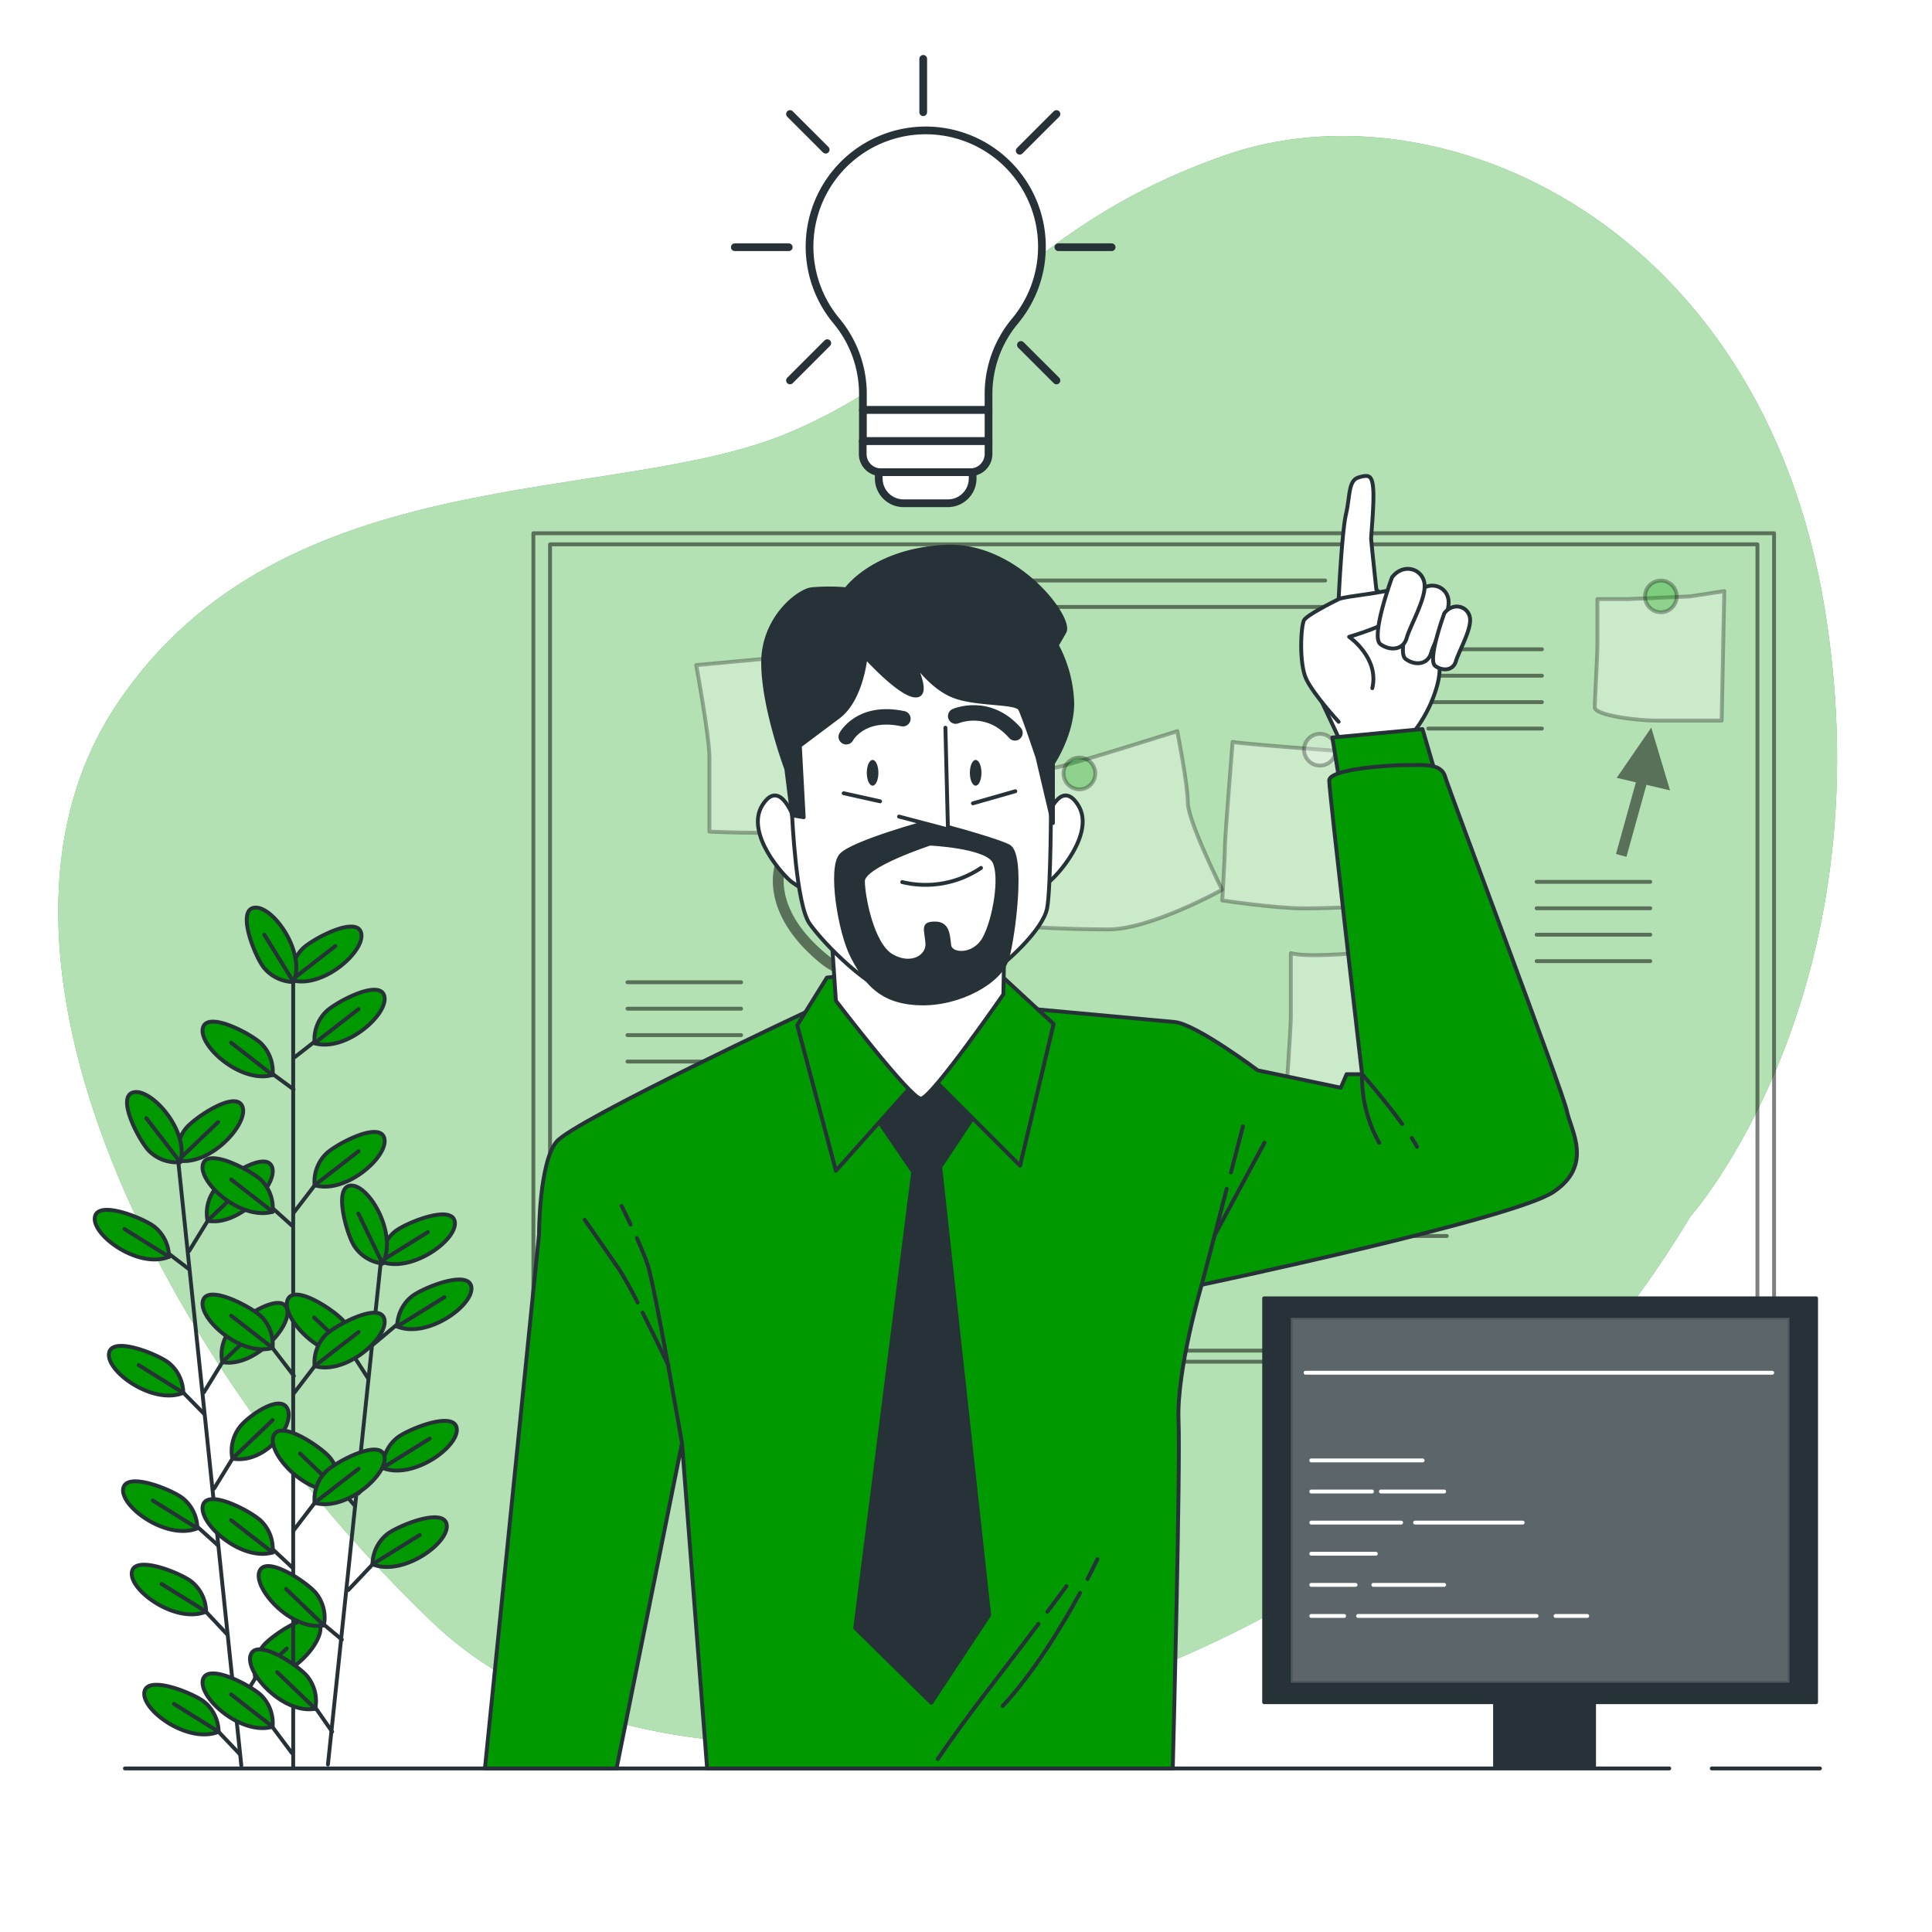 <svg class="animated" id="freepik_stories-new-idea" xmlns="http://www.w3.org/2000/svg" viewBox="0 0 500 500" version="1.1" xmlns:xlink="http://www.w3.org/1999/xlink" xmlns:svgjs="http://svgjs.com/svgjs"><style>svg#freepik_stories-new-idea:not(.animated) .animable {opacity: 0;}svg#freepik_stories-new-idea.animated #freepik--Plants--inject-76 {animation: 6s Infinite  linear wind;animation-delay: 0s;}svg#freepik_stories-new-idea.animated #freepik--light-bulb--inject-76 {animation: 3s Infinite  linear heartbeat;animation-delay: 0s;}            @keyframes wind {                0% {                    transform: rotate( 0deg );                }                25% {                    transform: rotate( 1deg );                }                75% {                    transform: rotate( -1deg );                }            }                    @keyframes heartbeat {                0% {                    transform: scale(1);                }                10% {                    transform: scale(1.1);                }                30% {                    transform: scale(1);                }                40% {                    transform: scale(1);                }                50% {                    transform: scale(1.1);                }                60% {                    transform: scale(1);                }                100% {                    transform: scale(1);                }            }        </style><g id="freepik--background-simple--inject-76" class="animable" style="transform-origin: 245.257px 243.246px;"><path d="M437.4,314.93s51.09-57.42,34.85-157.33-99.67-136.72-155-117.49-67.81,52.7-113,71.84-131.06,6-174,70.29,11.88,170.82,81.67,237.62S359.8,444.84,437.4,314.93Z" style="fill: rgb(0, 153, 0); transform-origin: 245.257px 243.246px;" id="el0p29rp2t3bbl" class="animable"></path><g id="el828evcmi5v"><path d="M437.4,314.93s51.09-57.42,34.85-157.33-99.67-136.72-155-117.49-67.81,52.7-113,71.84-131.06,6-174,70.29,11.88,170.82,81.67,237.62S359.8,444.84,437.4,314.93Z" style="fill: rgb(255, 255, 255); opacity: 0.7; transform-origin: 245.257px 243.246px;" class="animable"></path></g></g><g id="freepik--Board--inject-76" class="animable" style="transform-origin: 298.585px 245.205px;"><g id="elbpvbcg7j59"><rect x="138.04" y="138" width="321.09" height="214.41" style="fill: none; stroke: rgb(0, 0, 0); stroke-linecap: round; stroke-linejoin: round; opacity: 0.5; transform-origin: 298.585px 245.205px;" class="animable"></rect></g><g id="elcop2lqkxfv"><rect x="142.35" y="140.88" width="312.47" height="208.66" style="fill: none; stroke: rgb(0, 0, 0); stroke-linecap: round; stroke-linejoin: round; opacity: 0.5; transform-origin: 298.585px 245.21px;" class="animable"></rect></g><g id="elt2uodaujvqe"><path d="M180.18,172.13s3.42,18.47,3.42,23.94v19.15s13.68.68,24.62,0,23.94-7.52,23.94-7.52-4.79-18.47-4.79-23.26S224.64,168,224.64,168Z" style="fill: rgb(255, 255, 255); stroke: rgb(0, 0, 0); stroke-linecap: round; stroke-linejoin: round; opacity: 0.3; transform-origin: 206.17px 191.761px;" class="animable"></path></g><g id="elryki71fros8"><path d="M181.54,287s-2,15.73-2,22.57-3.42,17.78-3.42,17.78,16.42,6.16,20.52,6.16,21.89-1.37,21.89-1.37l2.74-40.35S187,288.41,181.54,287Z" style="fill: rgb(255, 255, 255); stroke: rgb(0, 0, 0); stroke-linecap: round; stroke-linejoin: round; opacity: 0.3; transform-origin: 198.695px 310.255px;" class="animable"></path></g><g id="elj30sjv6rqsd"><path d="M257.47,202.22l8.2,37.62s10.26.69,21.21.69,29.41-10.26,29.41-10.26-8.89-17.79-8.89-22.57-2.74-18.47-2.74-18.47-28,8.89-32.15,9.57S257.47,202.22,257.47,202.22Z" style="fill: rgb(255, 255, 255); stroke: rgb(0, 0, 0); stroke-linecap: round; stroke-linejoin: round; opacity: 0.3; transform-origin: 286.88px 214.88px;" class="animable"></path></g><g id="el5sggl7t0yh"><path d="M319,192s-2,24.62-2,27.35-.68,13.68-.68,13.68,13.68,2.06,21.2,2.06,20.52-.69,20.52-.69-.68-23.94.68-26,2.06-13,2.06-13S321.76,192.65,319,192Z" style="fill: rgb(255, 255, 255); stroke: rgb(0, 0, 0); stroke-linecap: round; stroke-linejoin: round; opacity: 0.3; transform-origin: 338.55px 213.545px;" class="animable"></path></g><g id="elsvdfcx85fwl"><path d="M334.07,246.68V263.1c0,2.73-1.37,22.57-1.37,22.57s17.79.68,24.63,0,20.52-4.79,20.52-4.79L375.79,259,374.43,244S341.6,248.74,334.07,246.68Z" style="fill: rgb(255, 255, 255); stroke: rgb(0, 0, 0); stroke-linecap: round; stroke-linejoin: round; opacity: 0.3; transform-origin: 355.275px 264.986px;" class="animable"></path></g><g id="el1zsfbinbi7w"><path d="M437.35,154.35l-15.73.68h-8.21v11.63c0,3.42-.68,14.36-.68,16.41s10.94,3.42,15.73,3.42h17.1l.68-33.51Z" style="fill: rgb(255, 255, 255); stroke: rgb(0, 0, 0); stroke-linecap: round; stroke-linejoin: round; opacity: 0.3; transform-origin: 429.485px 169.735px;" class="animable"></path></g><g id="elpgw958g6gz"><g style="opacity: 0.5; transform-origin: 412.385px 238.48px;" class="animable"><line x1="397.68" y1="228.22" x2="427.09" y2="228.22" style="fill: none; stroke: rgb(0, 0, 0); stroke-linecap: round; stroke-linejoin: round; transform-origin: 412.385px 228.22px;" id="eloqed4ylies" class="animable"></line><line x1="397.68" y1="235.06" x2="427.09" y2="235.06" style="fill: none; stroke: rgb(0, 0, 0); stroke-linecap: round; stroke-linejoin: round; transform-origin: 412.385px 235.06px;" id="elfxcqrshiip" class="animable"></line><line x1="397.68" y1="241.9" x2="427.09" y2="241.9" style="fill: none; stroke: rgb(0, 0, 0); stroke-linecap: round; stroke-linejoin: round; transform-origin: 412.385px 241.9px;" id="el99x9tx11fel" class="animable"></line><line x1="397.68" y1="248.74" x2="427.09" y2="248.74" style="fill: none; stroke: rgb(0, 0, 0); stroke-linecap: round; stroke-linejoin: round; transform-origin: 412.385px 248.74px;" id="elwxdnvgagtwd" class="animable"></line></g></g><g id="el65lblvq323s"><g style="opacity: 0.5; transform-origin: 294.4px 153.66px;" class="animable"><line x1="245.84" y1="150.24" x2="342.96" y2="150.24" style="fill: none; stroke: rgb(0, 0, 0); stroke-linecap: round; stroke-linejoin: round; transform-origin: 294.4px 150.24px;" id="eld75o9ud6807" class="animable"></line><line x1="245.84" y1="157.08" x2="342.96" y2="157.08" style="fill: none; stroke: rgb(0, 0, 0); stroke-linecap: round; stroke-linejoin: round; transform-origin: 294.4px 157.08px;" id="elwrhnthgs7gr" class="animable"></line></g></g><g id="el26uksvpntgd"><g style="opacity: 0.5; transform-origin: 359.72px 309.61px;" class="animable"><line x1="345.01" y1="299.35" x2="374.43" y2="299.35" style="fill: none; stroke: rgb(0, 0, 0); stroke-linecap: round; stroke-linejoin: round; transform-origin: 359.72px 299.35px;" id="elkta5xqz5l5k" class="animable"></line><line x1="345.01" y1="306.19" x2="374.43" y2="306.19" style="fill: none; stroke: rgb(0, 0, 0); stroke-linecap: round; stroke-linejoin: round; transform-origin: 359.72px 306.19px;" id="el2956pwnupn9" class="animable"></line><line x1="345.01" y1="313.03" x2="374.43" y2="313.03" style="fill: none; stroke: rgb(0, 0, 0); stroke-linecap: round; stroke-linejoin: round; transform-origin: 359.72px 313.03px;" id="el0gfnxgfdxsx4" class="animable"></line><line x1="345.01" y1="319.87" x2="374.43" y2="319.87" style="fill: none; stroke: rgb(0, 0, 0); stroke-linecap: round; stroke-linejoin: round; transform-origin: 359.72px 319.87px;" id="elvayiv9qux88" class="animable"></line></g></g><g id="elpj69gph22d8"><g style="opacity: 0.5; transform-origin: 177.095px 264.47px;" class="animable"><line x1="162.39" y1="254.21" x2="191.8" y2="254.21" style="fill: none; stroke: rgb(0, 0, 0); stroke-linecap: round; stroke-linejoin: round; transform-origin: 177.095px 254.21px;" id="el38ckdactntl" class="animable"></line><line x1="162.39" y1="261.05" x2="191.8" y2="261.05" style="fill: none; stroke: rgb(0, 0, 0); stroke-linecap: round; stroke-linejoin: round; transform-origin: 177.095px 261.05px;" id="el6gp922see7x" class="animable"></line><line x1="162.39" y1="267.89" x2="191.8" y2="267.89" style="fill: none; stroke: rgb(0, 0, 0); stroke-linecap: round; stroke-linejoin: round; transform-origin: 177.095px 267.89px;" id="eloktuaoe9vtd" class="animable"></line><line x1="162.39" y1="274.73" x2="191.8" y2="274.73" style="fill: none; stroke: rgb(0, 0, 0); stroke-linecap: round; stroke-linejoin: round; transform-origin: 177.095px 274.73px;" id="el3tmghjtc7wl" class="animable"></line></g></g><g id="eljmkf9aswgog"><g style="opacity: 0.5; transform-origin: 384.345px 178.29px;" class="animable"><line x1="369.64" y1="168.03" x2="399.05" y2="168.03" style="fill: none; stroke: rgb(0, 0, 0); stroke-linecap: round; stroke-linejoin: round; transform-origin: 384.345px 168.03px;" id="el6zkafys8zyh" class="animable"></line><line x1="369.64" y1="174.87" x2="399.05" y2="174.87" style="fill: none; stroke: rgb(0, 0, 0); stroke-linecap: round; stroke-linejoin: round; transform-origin: 384.345px 174.87px;" id="el78egjkpv9mv" class="animable"></line><line x1="369.64" y1="181.71" x2="399.05" y2="181.71" style="fill: none; stroke: rgb(0, 0, 0); stroke-linecap: round; stroke-linejoin: round; transform-origin: 384.345px 181.71px;" id="el6nvua526m8h" class="animable"></line><line x1="369.64" y1="188.55" x2="399.05" y2="188.55" style="fill: none; stroke: rgb(0, 0, 0); stroke-linecap: round; stroke-linejoin: round; transform-origin: 384.345px 188.55px;" id="ela9jyurz7oia" class="animable"></line></g></g><g id="ely8cotuluw9o"><path d="M262,233.34l-16.86,4.82,4.34,3.76c-7.89,5.19-24.6,14.08-35.53,5.05-14.66-12.11-10.71-22.58-10.54-23l-1.3-.52-1.29-.53c-.21.51-5,12.73,11.35,26.23a20.16,20.16,0,0,0,13.23,4.57c10.2,0,20.73-6.08,26.29-9.86l5.49,4.75Z" style="opacity: 0.5; transform-origin: 231.004px 238.322px;" class="animable"></path></g><g id="elwszarvjuo"><polygon points="432.21 204.55 427.34 188.31 418.41 201.3 423.37 202.47 418.22 221 420.92 221.75 426.1 203.11 432.21 204.55" style="opacity: 0.5; transform-origin: 425.215px 205.03px;" class="animable"></polygon></g><g id="ell75c0wmh0ja"><path d="M208.22,174.18a4.11,4.11,0,1,0-4.1,4.11A4.11,4.11,0,0,0,208.22,174.18Z" style="fill: rgb(255, 255, 255); stroke: rgb(0, 0, 0); stroke-linecap: round; stroke-linejoin: round; opacity: 0.3; transform-origin: 204.11px 174.18px;" class="animable"></path></g><g id="elaq8qtm4lby"><path d="M283.46,200.17a4.11,4.11,0,1,0-4.11,4.11A4.11,4.11,0,0,0,283.46,200.17Z" style="fill: rgb(0, 153, 0); stroke: rgb(0, 0, 0); stroke-linecap: round; stroke-linejoin: round; opacity: 0.3; transform-origin: 279.35px 200.17px;" class="animable"></path></g><g id="eluuj53hr2o6"><circle cx="341.6" cy="194.02" r="4.1" style="fill: rgb(255, 255, 255); stroke: rgb(0, 0, 0); stroke-linecap: round; stroke-linejoin: round; opacity: 0.3; transform-origin: 341.6px 194.02px;" class="animable"></circle></g><g id="elpzwm2skawoe"><path d="M359.38,250.79a4.11,4.11,0,1,0-4.11,4.1A4.11,4.11,0,0,0,359.38,250.79Z" style="fill: rgb(255, 255, 255); stroke: rgb(0, 0, 0); stroke-linecap: round; stroke-linejoin: round; opacity: 0.3; transform-origin: 355.27px 250.78px;" class="animable"></path></g><g id="eltry519cx44c"><path d="M208.22,294.56a4.11,4.11,0,1,0-4.1,4.11A4.11,4.11,0,0,0,208.22,294.56Z" style="fill: rgb(0, 153, 0); stroke: rgb(0, 0, 0); stroke-linecap: round; stroke-linejoin: round; opacity: 0.3; transform-origin: 204.11px 294.56px;" class="animable"></path></g><g id="el5kvia9dl5nq"><circle cx="429.83" cy="154.35" r="4.1" style="fill: rgb(0, 153, 0); stroke: rgb(0, 0, 0); stroke-linecap: round; stroke-linejoin: round; opacity: 0.3; transform-origin: 429.83px 154.35px;" class="animable"></circle></g></g><g id="freepik--Device--inject-76" class="animable" style="transform-origin: 398.58px 396.5px;"><rect x="327.16" y="336" width="142.84" height="104.53" style="fill: rgb(38, 50, 56); stroke: rgb(38, 50, 56); stroke-linecap: round; stroke-linejoin: round; transform-origin: 398.58px 388.265px;" id="el4mlxpcdggh3" class="animable"></rect><g id="elfly5p4nkk5v"><rect x="334.05" y="341.04" width="129.06" height="94.45" style="fill: rgb(255, 255, 255); stroke: rgb(38, 50, 56); stroke-linecap: round; stroke-linejoin: round; opacity: 0.25; transform-origin: 398.58px 388.265px;" class="animable"></rect></g><rect x="386.92" y="436.51" width="25.62" height="20.49" style="fill: rgb(38, 50, 56); stroke: rgb(38, 50, 56); stroke-linecap: round; stroke-linejoin: round; transform-origin: 399.73px 446.755px;" id="elwsejyl4vdhq" class="animable"></rect><line x1="337.88" y1="355.26" x2="458.65" y2="355.26" style="fill: none; stroke: rgb(255, 255, 255); stroke-linecap: round; stroke-linejoin: round; transform-origin: 398.265px 355.26px;" id="elb8m0sfxu0cn" class="animable"></line><line x1="339.35" y1="377.95" x2="368.18" y2="377.95" style="fill: none; stroke: rgb(255, 255, 255); stroke-linecap: round; stroke-linejoin: round; transform-origin: 353.765px 377.95px;" id="el0ceyh5vggwa" class="animable"></line><line x1="357.37" y1="386" x2="373.75" y2="386" style="fill: none; stroke: rgb(255, 255, 255); stroke-linecap: round; stroke-linejoin: round; transform-origin: 365.56px 386px;" id="el57jgexpabr8" class="animable"></line><line x1="339.35" y1="386" x2="355.08" y2="386" style="fill: none; stroke: rgb(255, 255, 255); stroke-linecap: round; stroke-linejoin: round; transform-origin: 347.215px 386px;" id="elwslcv8r3u7" class="animable"></line><line x1="366.22" y1="394.05" x2="394.07" y2="394.05" style="fill: none; stroke: rgb(255, 255, 255); stroke-linecap: round; stroke-linejoin: round; transform-origin: 380.145px 394.05px;" id="el8bd06ejz14w" class="animable"></line><line x1="339.35" y1="394.05" x2="362.61" y2="394.05" style="fill: none; stroke: rgb(255, 255, 255); stroke-linecap: round; stroke-linejoin: round; transform-origin: 350.98px 394.05px;" id="el12c9lzav92xc" class="animable"></line><line x1="339.35" y1="402.1" x2="356.06" y2="402.1" style="fill: none; stroke: rgb(255, 255, 255); stroke-linecap: round; stroke-linejoin: round; transform-origin: 347.705px 402.1px;" id="elg9j4qznkkp" class="animable"></line><line x1="355.41" y1="410.16" x2="373.75" y2="410.16" style="fill: none; stroke: rgb(255, 255, 255); stroke-linecap: round; stroke-linejoin: round; transform-origin: 364.58px 410.16px;" id="elsqrraqkntan" class="animable"></line><line x1="339.35" y1="410.16" x2="350.82" y2="410.16" style="fill: none; stroke: rgb(255, 255, 255); stroke-linecap: round; stroke-linejoin: round; transform-origin: 345.085px 410.16px;" id="elp9n5268tatm" class="animable"></line><line x1="402.58" y1="418.21" x2="410.77" y2="418.21" style="fill: none; stroke: rgb(255, 255, 255); stroke-linecap: round; stroke-linejoin: round; transform-origin: 406.675px 418.21px;" id="eln2abfb21sue" class="animable"></line><line x1="351.48" y1="418.21" x2="397.67" y2="418.21" style="fill: none; stroke: rgb(255, 255, 255); stroke-linecap: round; stroke-linejoin: round; transform-origin: 374.575px 418.21px;" id="el0bzpcg8q7md" class="animable"></line><line x1="339.35" y1="418.21" x2="347.87" y2="418.21" style="fill: none; stroke: rgb(255, 255, 255); stroke-linecap: round; stroke-linejoin: round; transform-origin: 343.61px 418.21px;" id="elae56omsq3zu" class="animable"></line></g><g id="freepik--Plants--inject-76" class="animable" style="transform-origin: 247.756px 346.276px;"><line x1="46.22" y1="301.39" x2="62.45" y2="456.9" style="fill: none; stroke: rgb(38, 50, 56); stroke-linecap: round; stroke-linejoin: round; transform-origin: 54.335px 379.145px;" id="el9k805z7b835" class="animable"></line><line x1="62.12" y1="454.03" x2="53.85" y2="445.34" style="fill: none; stroke: rgb(38, 50, 56); stroke-linecap: round; stroke-linejoin: round; transform-origin: 57.985px 449.685px;" id="el2mm8q3ev5x3" class="animable"></line><path d="M56.58,448.18A10.16,10.16,0,0,0,53,440.56c-2.31-2.05-14.43-7.16-15.59-2.89C36.17,442.32,48.59,451.44,56.58,448.18Z" style="fill: rgb(0, 153, 0); stroke: rgb(38, 50, 56); stroke-linecap: round; stroke-linejoin: round; transform-origin: 46.952px 442.442px;" id="el7xdt8h7cpmw" class="animable"></path><line x1="56.58" y1="448.18" x2="45.03" y2="440.98" style="fill: none; stroke: rgb(38, 50, 56); stroke-linecap: round; stroke-linejoin: round; transform-origin: 50.805px 444.58px;" id="elvjrcj3kcj6" class="animable"></line><line x1="56.51" y1="400.02" x2="48.36" y2="392.68" style="fill: none; stroke: rgb(38, 50, 56); stroke-linecap: round; stroke-linejoin: round; transform-origin: 52.435px 396.35px;" id="elehc1ljz9nkn" class="animable"></line><path d="M51.08,395.52a10.15,10.15,0,0,0-3.57-7.61c-2.3-2.06-14.43-7.16-15.58-2.89C30.68,389.66,43.09,398.79,51.08,395.52Z" style="fill: rgb(0, 153, 0); stroke: rgb(38, 50, 56); stroke-linecap: round; stroke-linejoin: round; transform-origin: 41.461px 389.788px;" id="elw3isc3xtk6" class="animable"></path><line x1="51.08" y1="395.52" x2="39.54" y2="388.33" style="fill: none; stroke: rgb(38, 50, 56); stroke-linecap: round; stroke-linejoin: round; transform-origin: 45.31px 391.925px;" id="elus8stkjatye" class="animable"></line><line x1="58.78" y1="422.96" x2="50.61" y2="414.26" style="fill: none; stroke: rgb(38, 50, 56); stroke-linecap: round; stroke-linejoin: round; transform-origin: 54.695px 418.61px;" id="eld1obexomo2" class="animable"></line><path d="M53.34,417.1a10.18,10.18,0,0,0-3.58-7.61c-2.3-2.06-14.43-7.16-15.58-2.89C32.93,411.24,45.34,420.37,53.34,417.1Z" style="fill: rgb(0, 153, 0); stroke: rgb(38, 50, 56); stroke-linecap: round; stroke-linejoin: round; transform-origin: 43.716px 411.368px;" id="elg6jxiyqiduk" class="animable"></path><line x1="53.34" y1="417.1" x2="41.79" y2="409.91" style="fill: none; stroke: rgb(38, 50, 56); stroke-linecap: round; stroke-linejoin: round; transform-origin: 47.565px 413.505px;" id="elu60cugt7gag" class="animable"></line><line x1="52.88" y1="365.96" x2="44.7" y2="357.63" style="fill: none; stroke: rgb(38, 50, 56); stroke-linecap: round; stroke-linejoin: round; transform-origin: 48.79px 361.795px;" id="el0abt0zsarvhg" class="animable"></line><path d="M47.43,360.47a10.21,10.21,0,0,0-3.58-7.62c-2.3-2.05-14.43-7.15-15.58-2.88C27,354.61,39.43,363.73,47.43,360.47Z" style="fill: rgb(0, 153, 0); stroke: rgb(38, 50, 56); stroke-linecap: round; stroke-linejoin: round; transform-origin: 37.805px 354.737px;" id="elk2hcjjgphog" class="animable"></path><line x1="47.43" y1="360.47" x2="35.88" y2="353.28" style="fill: none; stroke: rgb(38, 50, 56); stroke-linecap: round; stroke-linejoin: round; transform-origin: 41.655px 356.875px;" id="el6f40jqep2mx" class="animable"></line><line x1="48.94" y1="328.48" x2="41.02" y2="322.42" style="fill: none; stroke: rgb(38, 50, 56); stroke-linecap: round; stroke-linejoin: round; transform-origin: 44.98px 325.45px;" id="el9ge9xxfb7kq" class="animable"></line><path d="M43.75,325.26a10.15,10.15,0,0,0-3.57-7.61c-2.31-2.06-14.43-7.16-15.58-2.89C23.35,319.41,35.76,328.53,43.75,325.26Z" style="fill: rgb(0, 153, 0); stroke: rgb(38, 50, 56); stroke-linecap: round; stroke-linejoin: round; transform-origin: 34.131px 319.529px;" id="elxegkdew3d8" class="animable"></path><line x1="43.75" y1="325.26" x2="32.21" y2="318.07" style="fill: none; stroke: rgb(38, 50, 56); stroke-linecap: round; stroke-linejoin: round; transform-origin: 37.98px 321.665px;" id="eltiqw5ahmcxe" class="animable"></line><line x1="61.32" y1="442.05" x2="68.15" y2="430.92" style="fill: none; stroke: rgb(38, 50, 56); stroke-linecap: round; stroke-linejoin: round; transform-origin: 64.735px 436.485px;" id="el4msrfqhrr6h" class="animable"></line><path d="M66.06,434.26A10.17,10.17,0,0,1,68,426.08c1.83-2.49,12.64-10,14.65-6.05C84.82,424.32,74.56,435.81,66.06,434.26Z" style="fill: rgb(0, 153, 0); stroke: rgb(38, 50, 56); stroke-linecap: round; stroke-linejoin: round; transform-origin: 74.407px 426.653px;" id="elahc03sr62nc" class="animable"></path><line x1="66.06" y1="434.26" x2="74.19" y2="426.64" style="fill: none; stroke: rgb(38, 50, 56); stroke-linecap: round; stroke-linejoin: round; transform-origin: 70.125px 430.45px;" id="ela1poyn8rtwk" class="animable"></line><line x1="55.39" y1="385.27" x2="62.22" y2="374.14" style="fill: none; stroke: rgb(38, 50, 56); stroke-linecap: round; stroke-linejoin: round; transform-origin: 58.805px 379.705px;" id="elx7xrb925q1f" class="animable"></line><path d="M60.14,377.48a10.16,10.16,0,0,1,1.92-8.19c1.83-2.49,10.29-8.72,12.3-4.78C76.54,368.79,68.63,379,60.14,377.48Z" style="fill: rgb(0, 153, 0); stroke: rgb(38, 50, 56); stroke-linecap: round; stroke-linejoin: round; transform-origin: 67.335px 370.435px;" id="elxmqt172qm5" class="animable"></path><line x1="60.14" y1="377.48" x2="70.53" y2="367.54" style="fill: none; stroke: rgb(38, 50, 56); stroke-linecap: round; stroke-linejoin: round; transform-origin: 65.335px 372.51px;" id="elfghnivpyt0m" class="animable"></line><line x1="52.79" y1="360.31" x2="59.61" y2="349.18" style="fill: none; stroke: rgb(38, 50, 56); stroke-linecap: round; stroke-linejoin: round; transform-origin: 56.2px 354.745px;" id="el0pjt1xdau6v" class="animable"></line><path d="M57.53,352.52a10.17,10.17,0,0,1,1.93-8.18c1.83-2.49,12.64-10,14.65-6C76.29,342.58,66,354.07,57.53,352.52Z" style="fill: rgb(0, 153, 0); stroke: rgb(38, 50, 56); stroke-linecap: round; stroke-linejoin: round; transform-origin: 65.872px 344.926px;" id="elimb4lenfn3q" class="animable"></path><line x1="57.53" y1="352.52" x2="67.93" y2="342.59" style="fill: none; stroke: rgb(38, 50, 56); stroke-linecap: round; stroke-linejoin: round; transform-origin: 62.73px 347.555px;" id="elrli636blrr" class="animable"></line><line x1="48.97" y1="323.73" x2="55.8" y2="312.6" style="fill: none; stroke: rgb(38, 50, 56); stroke-linecap: round; stroke-linejoin: round; transform-origin: 52.385px 318.165px;" id="elpqg9tbjbzmd" class="animable"></line><path d="M53.71,315.94a10.19,10.19,0,0,1,1.93-8.19c1.83-2.49,12.64-10,14.65-6C72.47,306,62.21,317.48,53.71,315.94Z" style="fill: rgb(0, 153, 0); stroke: rgb(38, 50, 56); stroke-linecap: round; stroke-linejoin: round; transform-origin: 62.053px 308.34px;" id="elc6qk57ogxov" class="animable"></path><line x1="53.71" y1="315.94" x2="64.11" y2="306" style="fill: none; stroke: rgb(38, 50, 56); stroke-linecap: round; stroke-linejoin: round; transform-origin: 58.91px 310.97px;" id="el4yrenhy7m2a" class="animable"></line><path d="M46.05,300.34A10.15,10.15,0,0,1,48,292.15c1.83-2.49,12.64-10,14.64-6C64.81,290.39,54.55,301.88,46.05,300.34Z" style="fill: rgb(0, 153, 0); stroke: rgb(38, 50, 56); stroke-linecap: round; stroke-linejoin: round; transform-origin: 54.397px 292.74px;" id="el30euqttivil" class="animable"></path><line x1="46.05" y1="300.34" x2="56.45" y2="290.4" style="fill: none; stroke: rgb(38, 50, 56); stroke-linecap: round; stroke-linejoin: round; transform-origin: 51.25px 295.37px;" id="eltoam4w65xpb" class="animable"></line><path d="M46.65,300.77A10.2,10.2,0,0,1,38.71,298c-2.28-2.09-8.6-13.62-4.47-15.21C38.73,281.07,49.08,292.48,46.65,300.77Z" style="fill: rgb(0, 153, 0); stroke: rgb(38, 50, 56); stroke-linecap: round; stroke-linejoin: round; transform-origin: 39.943px 291.713px;" id="el5p5mo3quydl" class="animable"></path><line x1="46.65" y1="300.77" x2="37.86" y2="289.39" style="fill: none; stroke: rgb(38, 50, 56); stroke-linecap: round; stroke-linejoin: round; transform-origin: 42.255px 295.08px;" id="eljqgreg52ito" class="animable"></line><line x1="75.88" y1="250.26" x2="75.88" y2="457.3" style="fill: none; stroke: rgb(38, 50, 56); stroke-linecap: round; stroke-linejoin: round; transform-origin: 75.88px 353.78px;" id="el9kb99mfftol" class="animable"></line><line x1="98.45" y1="327.52" x2="84.87" y2="456.65" style="fill: none; stroke: rgb(38, 50, 56); stroke-linecap: round; stroke-linejoin: round; transform-origin: 91.66px 392.085px;" id="elibqptkv3pt" class="animable"></line><line x1="88.48" y1="424.33" x2="81.72" y2="418.68" style="fill: none; stroke: rgb(38, 50, 56); stroke-linecap: round; stroke-linejoin: round; transform-origin: 85.1px 421.505px;" id="elkjnq8vm874l" class="animable"></line><path d="M83.82,420.64a10.16,10.16,0,0,0-1.92-8.19c-1.83-2.49-12.65-10-14.66-6C65.06,410.7,75.33,422.19,83.82,420.64Z" style="fill: rgb(0, 153, 0); stroke: rgb(38, 50, 56); stroke-linecap: round; stroke-linejoin: round; transform-origin: 75.48px 413.041px;" id="el6ynft60x242" class="animable"></path><line x1="83.82" y1="420.64" x2="74.01" y2="411.22" style="fill: none; stroke: rgb(38, 50, 56); stroke-linecap: round; stroke-linejoin: round; transform-origin: 78.915px 415.93px;" id="eldjme4gks6vm" class="animable"></line><line x1="85.96" y1="448.17" x2="79.5" y2="438.88" style="fill: none; stroke: rgb(38, 50, 56); stroke-linecap: round; stroke-linejoin: round; transform-origin: 82.73px 443.525px;" id="elgcbcdwx2oim" class="animable"></line><path d="M81.59,442.22A10.19,10.19,0,0,0,79.66,434c-1.83-2.49-12.65-10-14.66-6C62.82,432.28,73.09,443.77,81.59,442.22Z" style="fill: rgb(0, 153, 0); stroke: rgb(38, 50, 56); stroke-linecap: round; stroke-linejoin: round; transform-origin: 73.245px 434.606px;" id="elmfaz638d3b" class="animable"></path><line x1="81.59" y1="442.22" x2="71.77" y2="432.8" style="fill: none; stroke: rgb(38, 50, 56); stroke-linecap: round; stroke-linejoin: round; transform-origin: 76.68px 437.51px;" id="elbyzrcdpbvyj" class="animable"></line><line x1="91.9" y1="389.76" x2="85.38" y2="382.24" style="fill: none; stroke: rgb(38, 50, 56); stroke-linecap: round; stroke-linejoin: round; transform-origin: 88.64px 386px;" id="elot8kytp1yt" class="animable"></line><path d="M87.46,385.58a10.15,10.15,0,0,0-1.93-8.19c-1.83-2.48-12.64-10-14.65-6C68.7,375.65,79,387.13,87.46,385.58Z" style="fill: rgb(0, 153, 0); stroke: rgb(38, 50, 56); stroke-linecap: round; stroke-linejoin: round; transform-origin: 79.119px 377.981px;" id="elw3jq9cwwdnh" class="animable"></path><line x1="87.46" y1="385.58" x2="77.65" y2="376.17" style="fill: none; stroke: rgb(38, 50, 56); stroke-linecap: round; stroke-linejoin: round; transform-origin: 82.555px 380.875px;" id="elvsv0wqf7td" class="animable"></line><line x1="95.32" y1="356.81" x2="89.03" y2="347.03" style="fill: none; stroke: rgb(38, 50, 56); stroke-linecap: round; stroke-linejoin: round; transform-origin: 92.175px 351.92px;" id="eln6zzo44ppfg" class="animable"></line><path d="M91.12,350.37a10.17,10.17,0,0,0-1.93-8.18c-1.83-2.49-12.65-10-14.66-6C72.35,340.44,82.62,351.92,91.12,350.37Z" style="fill: rgb(0, 153, 0); stroke: rgb(38, 50, 56); stroke-linecap: round; stroke-linejoin: round; transform-origin: 82.772px 342.776px;" id="elm8b4lqmwr4p" class="animable"></path><line x1="91.12" y1="350.37" x2="81.3" y2="340.96" style="fill: none; stroke: rgb(38, 50, 56); stroke-linecap: round; stroke-linejoin: round; transform-origin: 86.21px 345.665px;" id="elrojlh4moayi" class="animable"></line><line x1="90.15" y1="411.49" x2="99.12" y2="402" style="fill: none; stroke: rgb(38, 50, 56); stroke-linecap: round; stroke-linejoin: round; transform-origin: 94.635px 406.745px;" id="el4skcc5n6gj" class="animable"></line><path d="M96.4,404.84a10.15,10.15,0,0,1,3.57-7.61c2.3-2.06,14.42-7.17,15.58-2.9C116.8,399,104.39,408.1,96.4,404.84Z" style="fill: rgb(0, 153, 0); stroke: rgb(38, 50, 56); stroke-linecap: round; stroke-linejoin: round; transform-origin: 106.019px 399.103px;" id="elcvj5wmh2rbu" class="animable"></path><line x1="96.4" y1="404.84" x2="108.62" y2="397.26" style="fill: none; stroke: rgb(38, 50, 56); stroke-linecap: round; stroke-linejoin: round; transform-origin: 102.51px 401.05px;" id="el8xm7kkjx0tu" class="animable"></line><line x1="92.74" y1="386.53" x2="101.71" y2="377.05" style="fill: none; stroke: rgb(38, 50, 56); stroke-linecap: round; stroke-linejoin: round; transform-origin: 97.225px 381.79px;" id="elp2b9i4thh2" class="animable"></line><path d="M99,379.89a10.16,10.16,0,0,1,3.57-7.62c2.3-2.06,14.42-7.17,15.58-2.9C119.39,374,107,383.15,99,379.89Z" style="fill: rgb(0, 153, 0); stroke: rgb(38, 50, 56); stroke-linecap: round; stroke-linejoin: round; transform-origin: 108.618px 374.147px;" id="elk9dpdo0k8te" class="animable"></path><line x1="98.99" y1="379.89" x2="111.21" y2="372.31" style="fill: none; stroke: rgb(38, 50, 56); stroke-linecap: round; stroke-linejoin: round; transform-origin: 105.1px 376.1px;" id="el8owqtakwhzv" class="animable"></line><line x1="96.44" y1="348.08" x2="105.51" y2="340.46" style="fill: none; stroke: rgb(38, 50, 56); stroke-linecap: round; stroke-linejoin: round; transform-origin: 100.975px 344.27px;" id="el8ddo1w96hpr" class="animable"></line><path d="M102.79,343.3a10.16,10.16,0,0,1,3.56-7.61c2.31-2.06,14.43-7.17,15.58-2.9C123.19,337.43,110.78,346.56,102.79,343.3Z" style="fill: rgb(0, 153, 0); stroke: rgb(38, 50, 56); stroke-linecap: round; stroke-linejoin: round; transform-origin: 112.404px 337.562px;" id="el9g6awblglps" class="animable"></path><line x1="102.79" y1="343.3" x2="115" y2="335.72" style="fill: rgb(0, 153, 0); stroke: rgb(38, 50, 56); stroke-linecap: round; stroke-linejoin: round; transform-origin: 108.895px 339.51px;" id="elgcfebxciavg" class="animable"></line><path d="M98.5,326.46a10.16,10.16,0,0,1,3.57-7.62c2.3-2.06,14.42-7.17,15.58-2.9C118.9,320.59,106.49,329.72,98.5,326.46Z" style="fill: rgb(0, 153, 0); stroke: rgb(38, 50, 56); stroke-linecap: round; stroke-linejoin: round; transform-origin: 108.119px 320.717px;" id="eljf2q08c1ra" class="animable"></path><line x1="98.5" y1="326.46" x2="110.72" y2="318.87" style="fill: none; stroke: rgb(38, 50, 56); stroke-linecap: round; stroke-linejoin: round; transform-origin: 104.61px 322.665px;" id="elelpbr7uci" class="animable"></line><path d="M99,327a10.15,10.15,0,0,1-7.2-4.35c-1.81-2.5-5.62-15.1-1.25-15.8C95.3,306.09,103.08,319.39,99,327Z" style="fill: rgb(0, 153, 0); stroke: rgb(38, 50, 56); stroke-linecap: round; stroke-linejoin: round; transform-origin: 94.337px 316.909px;" id="elqcl88xmw2td" class="animable"></path><line x1="99" y1="327" x2="92.74" y2="314.05" style="fill: none; stroke: rgb(38, 50, 56); stroke-linecap: round; stroke-linejoin: round; transform-origin: 95.87px 320.525px;" id="elxa57sstol8n" class="animable"></line><line x1="75.55" y1="453.69" x2="68.13" y2="443.77" style="fill: none; stroke: rgb(38, 50, 56); stroke-linecap: round; stroke-linejoin: round; transform-origin: 71.84px 448.73px;" id="elmtpz4irww0g" class="animable"></line><path d="M70.55,446.87a10.15,10.15,0,0,0-2.77-7.94c-2.08-2.29-13.61-8.62-15.19-4.49C50.86,438.93,62.26,449.29,70.55,446.87Z" style="fill: rgb(0, 153, 0); stroke: rgb(38, 50, 56); stroke-linecap: round; stroke-linejoin: round; transform-origin: 61.503px 440.152px;" id="elwfgmfyvbg8" class="animable"></path><line x1="70.55" y1="446.87" x2="59.81" y2="438.52" style="fill: none; stroke: rgb(38, 50, 56); stroke-linecap: round; stroke-linejoin: round; transform-origin: 65.18px 442.695px;" id="elhfg87ms9tlk" class="animable"></line><line x1="75.81" y1="405.83" x2="68.13" y2="398.67" style="fill: none; stroke: rgb(38, 50, 56); stroke-linecap: round; stroke-linejoin: round; transform-origin: 71.97px 402.25px;" id="ely631jbht8n" class="animable"></line><path d="M70.55,401.78a10.15,10.15,0,0,0-2.77-7.94c-2.08-2.29-13.61-8.62-15.19-4.49C50.86,393.84,62.26,404.2,70.55,401.78Z" style="fill: rgb(0, 153, 0); stroke: rgb(38, 50, 56); stroke-linecap: round; stroke-linejoin: round; transform-origin: 61.503px 395.062px;" id="eltg70dw06osc" class="animable"></path><line x1="70.55" y1="401.78" x2="59.81" y2="393.43" style="fill: none; stroke: rgb(38, 50, 56); stroke-linecap: round; stroke-linejoin: round; transform-origin: 65.18px 397.605px;" id="eldg67tqitm3t" class="animable"></line><line x1="76.07" y1="356.09" x2="68.13" y2="345.73" style="fill: none; stroke: rgb(38, 50, 56); stroke-linecap: round; stroke-linejoin: round; transform-origin: 72.1px 350.91px;" id="el2uqo3lg7aui" class="animable"></line><path d="M70.55,348.84a10.17,10.17,0,0,0-2.77-7.95c-2.08-2.28-13.61-8.61-15.19-4.49C50.86,340.89,62.26,351.26,70.55,348.84Z" style="fill: rgb(0, 153, 0); stroke: rgb(38, 50, 56); stroke-linecap: round; stroke-linejoin: round; transform-origin: 61.503px 342.12px;" id="elcdg85eawp9f" class="animable"></path><line x1="70.55" y1="348.84" x2="59.81" y2="340.49" style="fill: none; stroke: rgb(38, 50, 56); stroke-linecap: round; stroke-linejoin: round; transform-origin: 65.18px 344.665px;" id="elg4unoojk8rj" class="animable"></line><line x1="75.55" y1="317.18" x2="68.13" y2="310.49" style="fill: none; stroke: rgb(38, 50, 56); stroke-linecap: round; stroke-linejoin: round; transform-origin: 71.84px 313.835px;" id="elxkcffjpdqtl" class="animable"></line><path d="M70.55,313.6a10.17,10.17,0,0,0-2.77-8c-2.08-2.28-13.61-8.62-15.19-4.49C50.86,305.65,62.26,316,70.55,313.6Z" style="fill: rgb(0, 153, 0); stroke: rgb(38, 50, 56); stroke-linecap: round; stroke-linejoin: round; transform-origin: 61.505px 306.85px;" id="elu6736lcw7nf" class="animable"></path><line x1="70.55" y1="313.6" x2="59.81" y2="305.24" style="fill: none; stroke: rgb(38, 50, 56); stroke-linecap: round; stroke-linejoin: round; transform-origin: 65.18px 309.42px;" id="elehc4brflbn5" class="animable"></line><line x1="75.98" y1="281.92" x2="68.28" y2="276.27" style="fill: none; stroke: rgb(38, 50, 56); stroke-linecap: round; stroke-linejoin: round; transform-origin: 72.13px 279.095px;" id="elv28hfwf3j2q" class="animable"></line><path d="M70.55,278.2a10.17,10.17,0,0,0-2.77-7.95c-2.08-2.28-13.61-8.61-15.19-4.49C50.86,270.25,62.26,280.62,70.55,278.2Z" style="fill: rgb(0, 153, 0); stroke: rgb(38, 50, 56); stroke-linecap: round; stroke-linejoin: round; transform-origin: 61.503px 271.48px;" id="el236jmx1w7f6" class="animable"></path><line x1="70.55" y1="278.2" x2="59.81" y2="269.85" style="fill: none; stroke: rgb(38, 50, 56); stroke-linecap: round; stroke-linejoin: round; transform-origin: 65.18px 274.025px;" id="elpjrjq7bf5bm" class="animable"></line><line x1="75.9" y1="396.18" x2="83.84" y2="385.82" style="fill: none; stroke: rgb(38, 50, 56); stroke-linecap: round; stroke-linejoin: round; transform-origin: 79.87px 391px;" id="el1st0gzyhqm2" class="animable"></line><path d="M81.42,388.93A10.17,10.17,0,0,1,84.19,381c2.07-2.28,13.61-8.62,15.19-4.49C101.11,381,89.71,391.34,81.42,388.93Z" style="fill: rgb(0, 153, 0); stroke: rgb(38, 50, 56); stroke-linecap: round; stroke-linejoin: round; transform-origin: 90.468px 382.217px;" id="elevmwx1w6iqs" class="animable"></path><line x1="81.42" y1="388.93" x2="92.79" y2="380.12" style="fill: none; stroke: rgb(38, 50, 56); stroke-linecap: round; stroke-linejoin: round; transform-origin: 87.105px 384.525px;" id="el886o0lxxq4x" class="animable"></line><line x1="75.9" y1="360.78" x2="83.84" y2="350.42" style="fill: none; stroke: rgb(38, 50, 56); stroke-linecap: round; stroke-linejoin: round; transform-origin: 79.87px 355.6px;" id="elnb2fa4tdj4" class="animable"></line><path d="M81.42,353.53a10.17,10.17,0,0,1,2.77-7.95c2.07-2.28,13.61-8.61,15.19-4.49C101.11,345.58,89.71,356,81.42,353.53Z" style="fill: rgb(0, 153, 0); stroke: rgb(38, 50, 56); stroke-linecap: round; stroke-linejoin: round; transform-origin: 90.467px 346.816px;" id="elge96z6eva9g" class="animable"></path><line x1="81.42" y1="353.53" x2="92.79" y2="344.73" style="fill: none; stroke: rgb(38, 50, 56); stroke-linecap: round; stroke-linejoin: round; transform-origin: 87.105px 349.13px;" id="elgrmaggbh13" class="animable"></line><line x1="75.9" y1="314" x2="83.84" y2="303.63" style="fill: none; stroke: rgb(38, 50, 56); stroke-linecap: round; stroke-linejoin: round; transform-origin: 79.87px 308.815px;" id="elsxvx4725jvc" class="animable"></line><path d="M81.42,306.74a10.15,10.15,0,0,1,2.77-7.94c2.07-2.29,13.61-8.62,15.19-4.49C101.11,298.8,89.71,309.16,81.42,306.74Z" style="fill: rgb(0, 153, 0); stroke: rgb(38, 50, 56); stroke-linecap: round; stroke-linejoin: round; transform-origin: 90.467px 300.022px;" id="elm7emjmvdzee" class="animable"></path><line x1="81.42" y1="306.74" x2="92.79" y2="297.94" style="fill: none; stroke: rgb(38, 50, 56); stroke-linecap: round; stroke-linejoin: round; transform-origin: 87.105px 302.34px;" id="el8jf1g285iij" class="animable"></line><line x1="76.24" y1="273.62" x2="84.03" y2="267.54" style="fill: none; stroke: rgb(38, 50, 56); stroke-linecap: round; stroke-linejoin: round; transform-origin: 80.135px 270.58px;" id="elbs0pshp3q1t" class="animable"></line><path d="M81.42,270A10.15,10.15,0,0,1,84.19,262c2.07-2.29,13.61-8.62,15.19-4.49C101.11,262,89.71,272.38,81.42,270Z" style="fill: rgb(0, 153, 0); stroke: rgb(38, 50, 56); stroke-linecap: round; stroke-linejoin: round; transform-origin: 90.464px 263.246px;" id="elhesf7n1acfi" class="animable"></path><line x1="81.42" y1="269.96" x2="92.79" y2="261.16" style="fill: none; stroke: rgb(38, 50, 56); stroke-linecap: round; stroke-linejoin: round; transform-origin: 87.105px 265.56px;" id="el5qy4i32v462" class="animable"></line><path d="M75.42,253.65a10.18,10.18,0,0,1,2.76-8c2.08-2.28,13.61-8.62,15.2-4.49C95.11,245.7,83.71,256.07,75.42,253.65Z" style="fill: rgb(0, 153, 0); stroke: rgb(38, 50, 56); stroke-linecap: round; stroke-linejoin: round; transform-origin: 84.464px 246.903px;" id="elc6vmq4li37" class="animable"></path><line x1="75.42" y1="253.65" x2="86.79" y2="244.84" style="fill: none; stroke: rgb(38, 50, 56); stroke-linecap: round; stroke-linejoin: round; transform-origin: 81.105px 249.245px;" id="elwe6555zuuz" class="animable"></line><path d="M76,254.14a10.16,10.16,0,0,1-7.61-3.59c-2.06-2.3-7.15-14.43-2.88-15.58C70.14,233.72,79.25,246.15,76,254.14Z" style="fill: rgb(0, 153, 0); stroke: rgb(38, 50, 56); stroke-linecap: round; stroke-linejoin: round; transform-origin: 70.269px 244.511px;" id="elwpgmsra4mji" class="animable"></path><line x1="75.98" y1="254.14" x2="68.41" y2="241.9" style="fill: none; stroke: rgb(38, 50, 56); stroke-linecap: round; stroke-linejoin: round; transform-origin: 72.195px 248.02px;" id="elmvg56xpbmh" class="animable"></line><line x1="443" y1="457.67" x2="471" y2="457.67" style="fill: none; stroke: rgb(38, 50, 56); stroke-linecap: round; stroke-linejoin: round; transform-origin: 457px 457.67px;" id="el8jfcnzufwxj" class="animable"></line><line x1="32.33" y1="457.67" x2="432" y2="457.67" style="fill: none; stroke: rgb(38, 50, 56); stroke-linecap: round; stroke-linejoin: round; transform-origin: 232.165px 457.67px;" id="eltz5boh5nn0n" class="animable"></line></g><g id="freepik--light-bulb--inject-76" class="animable" style="transform-origin: 238.93px 72.735px;"><path d="M269.65,63.83a30.07,30.07,0,1,0-53.18,19.23A29.54,29.54,0,0,1,223.32,102v4.12h32.51V102a29.47,29.47,0,0,1,6.84-18.9A30,30,0,0,0,269.65,63.83Z" style="fill: rgb(255, 255, 255); stroke: rgb(38, 50, 56); stroke-linecap: round; stroke-linejoin: round; stroke-width: 2px; transform-origin: 239.58px 69.936px;" id="elpbii24dzjji" class="animable"></path><rect x="223.32" y="106.11" width="32.51" height="8.04" style="fill: rgb(255, 255, 255); stroke: rgb(38, 50, 56); stroke-linecap: round; stroke-linejoin: round; stroke-width: 2px; transform-origin: 239.575px 110.13px;" id="eltqhhaqtggpn" class="animable"></rect><path d="M223.32,114.17h32.51a0,0,0,0,1,0,0v3.32a4.73,4.73,0,0,1-4.73,4.73H228a4.73,4.73,0,0,1-4.73-4.73v-3.32A0,0,0,0,1,223.32,114.17Z" style="fill: rgb(255, 255, 255); stroke: rgb(38, 50, 56); stroke-linecap: round; stroke-linejoin: round; stroke-width: 2px; transform-origin: 239.55px 118.195px;" id="el0azixsun9yh" class="animable"></path><path d="M227.42,122.2h24.3a0,0,0,0,1,0,0v1.63a6.41,6.41,0,0,1-6.41,6.41H233.83a6.41,6.41,0,0,1-6.41-6.41V122.2a0,0,0,0,1,0,0Z" style="fill: rgb(255, 255, 255); stroke: rgb(38, 50, 56); stroke-linecap: round; stroke-linejoin: round; stroke-width: 2px; transform-origin: 239.57px 126.22px;" id="elitru6pxe5z" class="animable"></path><line x1="273.91" y1="63.98" x2="287.69" y2="63.98" style="fill: none; stroke: rgb(38, 50, 56); stroke-linecap: round; stroke-linejoin: round; stroke-width: 2px; transform-origin: 280.8px 63.98px;" id="el2uis69rldl1" class="animable"></line><line x1="190.17" y1="63.98" x2="204.12" y2="63.98" style="fill: none; stroke: rgb(38, 50, 56); stroke-linecap: round; stroke-linejoin: round; stroke-width: 2px; transform-origin: 197.145px 63.98px;" id="el66xntgz9x8" class="animable"></line><line x1="238.93" y1="29.04" x2="238.93" y2="15.23" style="fill: none; stroke: rgb(38, 50, 56); stroke-linecap: round; stroke-linejoin: round; stroke-width: 2px; transform-origin: 238.93px 22.135px;" id="elm9og60b8a1k" class="animable"></line><line x1="263.9" y1="39.01" x2="273.41" y2="29.51" style="fill: none; stroke: rgb(38, 50, 56); stroke-linecap: round; stroke-linejoin: round; stroke-width: 2px; transform-origin: 268.655px 34.26px;" id="el5x42fk8lzm5" class="animable"></line><line x1="204.45" y1="98.46" x2="214.1" y2="88.81" style="fill: none; stroke: rgb(38, 50, 56); stroke-linecap: round; stroke-linejoin: round; stroke-width: 2px; transform-origin: 209.275px 93.635px;" id="el6fvhnokr8wx" class="animable"></line><line x1="213.69" y1="38.74" x2="204.45" y2="29.51" style="fill: none; stroke: rgb(38, 50, 56); stroke-linecap: round; stroke-linejoin: round; stroke-width: 2px; transform-origin: 209.07px 34.125px;" id="elor1iszuoac" class="animable"></line><line x1="273.41" y1="98.46" x2="264.21" y2="89.27" style="fill: none; stroke: rgb(38, 50, 56); stroke-linecap: round; stroke-linejoin: round; stroke-width: 2px; transform-origin: 268.81px 93.865px;" id="ely28nin4bzp" class="animable"></line></g><g id="freepik--Character--inject-76" class="animable" style="transform-origin: 266.805px 290.423px;"><path d="M347.8,193.85s-6.78-14.65-7.6-16-1.63-9.5-1.08-11.94,7.32-10.85,7.32-10.85.81-17.35,1.9-22,.54-8.68,3.25-9.5,3.53-.54,3.8,3-.54,11.93-.54,12.74,1.35,13.29,1.35,13.29,12.75,13,14.11,14.38,3.52,4.34,1.35,11.39a34.67,34.67,0,0,1-6.24,11.66l1.09,5.43-18.71,1.35Z" style="fill: rgb(255, 255, 255); stroke: rgb(38, 50, 56); stroke-linecap: round; stroke-linejoin: round; transform-origin: 355.761px 159.988px;" id="el86d1rsavlit" class="animable"></path><path d="M346.44,186.8s-6.51-7.05-8.41-11.12-1.35-13.83-.54-15.19,7.32-4.61,8.95-5.43,12.75-1.62,15.19-3,5.15,2.71,1.63,6.24-14.11,6.51-14.11,6.51,7.87,5.42,6,13.29" style="fill: rgb(255, 255, 255); stroke: rgb(38, 50, 56); stroke-linecap: round; stroke-linejoin: round; transform-origin: 350.845px 169.293px;" id="ellwwhmk3u7ic" class="animable"></path><path d="M366.68,153.65s-5.54,15-2.9,16.9,5.81,1.32,6.6-1.58,5-10,4.49-13.74S369.59,150,366.68,153.65Z" style="fill: rgb(255, 255, 255); stroke: rgb(38, 50, 56); stroke-linecap: round; stroke-linejoin: round; transform-origin: 368.99px 161.602px;" id="el5ux15it9s2" class="animable"></path><path d="M373.8,158.67s-4.49,12.19-2.35,13.69,4.71,1.07,5.35-1.28,4.06-8.13,3.64-11.13S376.16,155.67,373.8,158.67Z" style="fill: rgb(255, 255, 255); stroke: rgb(38, 50, 56); stroke-linecap: round; stroke-linejoin: round; transform-origin: 375.674px 165.098px;" id="elwht0fk7se7" class="animable"></path><path d="M360.27,149.37s-5.69,15.46-3,17.36,6,1.35,6.78-1.63,5.15-10.31,4.61-14.1S363.26,145.57,360.27,149.37Z" style="fill: rgb(255, 255, 255); stroke: rgb(38, 50, 56); stroke-linecap: round; stroke-linejoin: round; transform-origin: 362.627px 157.523px;" id="els9vsh32qs6" class="animable"></path><polygon points="346.71 202.53 344.81 190.87 368.14 188.69 372.2 202.53 346.71 202.53" style="fill: rgb(0, 153, 0); stroke: rgb(38, 50, 56); stroke-linecap: round; stroke-linejoin: round; transform-origin: 358.505px 195.61px;" id="elmhqlr9qskd8" class="animable"></polygon><path d="M159.57,457.67,176.5,373.5,183,457.67H303.51c.14-5.42,2-77.66,1.49-90.17-.5-13,6-35,6-35s80.5-17,91-24,4.5-16,3.5-21S375,204.5,374,201s-5.5-3-10-3-20,1-20,4,8.5,76,8.5,76h-4l-1.5,3.5L325.5,277s-16-12-21.5-12.5L266,261H210.5s-62,29-66.5,34.5-4.5,24-4.5,24l-14,138.17Z" style="fill: rgb(0, 153, 0); stroke: rgb(38, 50, 56); stroke-linecap: round; stroke-linejoin: round; transform-origin: 266.805px 327.823px;" id="elhk041sno2jd" class="animable"></path><line x1="271.05" y1="417.14" x2="276" y2="410.5" style="fill: none; stroke: rgb(38, 50, 56); stroke-linecap: round; stroke-linejoin: round; transform-origin: 273.525px 413.82px;" id="elpo8huk8vgw" class="animable"></line><path d="M242.69,455.24C251,443,260,432,268.74,420.25" style="fill: none; stroke: rgb(38, 50, 56); stroke-linecap: round; stroke-linejoin: round; transform-origin: 255.715px 437.745px;" id="elxltso1y6r5d" class="animable"></path><path d="M279.51,412.26c-4.45,8.16-11.76,20.38-20,29.24" style="fill: none; stroke: rgb(38, 50, 56); stroke-linecap: round; stroke-linejoin: round; transform-origin: 269.51px 426.88px;" id="el9ok54dsf6dm" class="animable"></path><path d="M284,403.5s-.92,2-2.56,5.13" style="fill: none; stroke: rgb(38, 50, 56); stroke-linecap: round; stroke-linejoin: round; transform-origin: 282.72px 406.065px;" id="elhtswb2lqzs" class="animable"></path><line x1="318.57" y1="303.43" x2="321.67" y2="291.5" style="fill: none; stroke: rgb(38, 50, 56); stroke-linecap: round; stroke-linejoin: round; transform-origin: 320.12px 297.465px;" id="elpao8nxpqrrs" class="animable"></line><line x1="311" y1="332.5" x2="317.48" y2="307.63" style="fill: none; stroke: rgb(38, 50, 56); stroke-linecap: round; stroke-linejoin: round; transform-origin: 314.24px 320.065px;" id="eli3jv1vrw48" class="animable"></line><line x1="314.25" y1="319.87" x2="327.24" y2="295.74" style="fill: none; stroke: rgb(38, 50, 56); stroke-linecap: round; stroke-linejoin: round; transform-origin: 320.745px 307.805px;" id="el37a1jaikuu3" class="animable"></line><path d="M365.36,294.52q.78,1.2,1.38,2.28" style="fill: none; stroke: rgb(38, 50, 56); stroke-linecap: round; stroke-linejoin: round; transform-origin: 366.05px 295.66px;" id="elg3pv644zyrk" class="animable"></path><path d="M356.93,295.74A34.67,34.67,0,0,1,352.5,278s5.81,6.59,10.38,12.9" style="fill: none; stroke: rgb(38, 50, 56); stroke-linecap: round; stroke-linejoin: round; transform-origin: 357.686px 286.87px;" id="elhf5cjn3mwrw" class="animable"></path><path d="M163.2,316.91c-1.29-2.75-2.32-4.81-2.32-4.81" style="fill: none; stroke: rgb(38, 50, 56); stroke-linecap: round; stroke-linejoin: round; transform-origin: 162.04px 314.505px;" id="el7dmw4vbshst" class="animable"></path><path d="M176.5,373.5s-7.07-40.75-8.86-46.09c-.64-1.94-1.71-4.49-2.81-7" style="fill: none; stroke: rgb(38, 50, 56); stroke-linecap: round; stroke-linejoin: round; transform-origin: 170.665px 346.955px;" id="el5i1crbi9l7m" class="animable"></path><path d="M165,337.09a96.31,96.31,0,0,0-4.79-8.61l-8.9-12.82" style="fill: none; stroke: rgb(38, 50, 56); stroke-linecap: round; stroke-linejoin: round; transform-origin: 158.155px 326.375px;" id="el42zl2gs8r7k" class="animable"></path><path d="M173,353.4s-3.31-7-6.69-13.69" style="fill: none; stroke: rgb(38, 50, 56); stroke-linecap: round; stroke-linejoin: round; transform-origin: 169.655px 346.555px;" id="elonennxqdus" class="animable"></path><polygon points="225.67 287.67 236.33 303.33 221.33 421.33 241 440.67 256 418 243.33 302 254 286 238.33 273.33 225.67 287.67" style="fill: rgb(38, 50, 56); stroke: rgb(38, 50, 56); stroke-linecap: round; stroke-linejoin: round; transform-origin: 238.665px 357px;" id="elu171amkkj9h" class="animable"></polygon><polygon points="235.67 281.33 216.33 303 206.33 265.33 214 253 220.33 252.33 259.67 253 272.67 265 264 301.67 242.33 280 235.67 281.33" style="fill: rgb(0, 153, 0); stroke: rgb(38, 50, 56); stroke-linecap: round; stroke-linejoin: round; transform-origin: 239.5px 277.665px;" id="el2i2p5ct6wky" class="animable"></polygon><path d="M215,239.33,216.33,259s19.34,25.33,22,25.33,21.34-27,21.34-27l.33-17Z" style="fill: rgb(255, 255, 255); stroke: rgb(38, 50, 56); stroke-linecap: round; stroke-linejoin: round; transform-origin: 237.5px 261.83px;" id="elysjwj5lxsmh" class="animable"></path><path d="M205.67,212.33s-3.67-11.33-8.34-4S203,227,205,228.33l2,1.34Z" style="fill: rgb(255, 255, 255); stroke: rgb(38, 50, 56); stroke-linecap: round; stroke-linejoin: round; transform-origin: 201.565px 217.766px;" id="el59qyiij7bqf" class="animable"></path><path d="M270.67,212.33s3.66-11.33,8.33-4-5.67,18.67-7.67,20l-2,1.34Z" style="fill: rgb(255, 255, 255); stroke: rgb(38, 50, 56); stroke-linecap: round; stroke-linejoin: round; transform-origin: 274.765px 217.766px;" id="ell91pcfldof" class="animable"></path><path d="M205,211s1,23,4.5,28S225,256.5,234,258.5s12.5,0,19.5-4.5S270,240.5,271,235s1-28.5,1-28.5l-2-24s-1-14-18-20-30.5-10-36,0-12.5,21-12.5,21Z" style="fill: rgb(255, 255, 255); stroke: rgb(38, 50, 56); stroke-linecap: round; stroke-linejoin: round; transform-origin: 237.75px 207.842px;" id="ellldwk85jw2" class="animable"></path><path d="M233.5,228.28a25.67,25.67,0,0,0,20.38-3.66" style="fill: none; stroke: rgb(38, 50, 56); stroke-linecap: round; stroke-linejoin: round; transform-origin: 243.69px 226.81px;" id="el309bgt2328h" class="animable"></path><line x1="218.35" y1="205.29" x2="227.76" y2="207.38" style="fill: none; stroke: rgb(38, 50, 56); stroke-linecap: round; stroke-linejoin: round; transform-origin: 223.055px 206.335px;" id="elr9h4b71odhg" class="animable"></line><line x1="251.79" y1="207.9" x2="262.76" y2="204.77" style="fill: none; stroke: rgb(38, 50, 56); stroke-linecap: round; stroke-linejoin: round; transform-origin: 257.275px 206.335px;" id="elu4yab37ioa" class="animable"></line><path d="M224,170s-1,11-7,15.5L207,193l1,18.5-3-.5-1.5-12s-6-16-6-27.5,9-18.5,12.5-19a49.52,49.52,0,0,1,9,0s7-10,25.5-11,33,18.5,31,22l-2,3.5a34,34,0,0,1,4,15c0,8-5,15.5-5,15.5V213l-4-17s-3.5-10.5-4.5-12.5-11.5-1-17.5-3.5-10.5-9.5-10.5-9.5,5,9.5,1,9.5S224,170,224,170Z" style="fill: rgb(38, 50, 56); stroke: rgb(38, 50, 56); stroke-linecap: round; stroke-linejoin: round; transform-origin: 237.5px 177.231px;" id="eljv4p1pghkr9" class="animable"></path><path d="M261,219c-4-2-20.67-6.33-20.67-6.33s-19.66,5.33-22.66,8.66-.34,20,3,26.34,7,11.66,17.33,12S259,254,260.67,248,265,221,261,219Zm-6.33,24c-2.67,4.67-8.67,4.33-9,1.67S245.33,239,242,239s-2.33,1.33-2,5-4.33,6.33-9.33,3.33S223.33,232,223.33,228s17.34-9.67,17.34-9.67,14.66.67,16.66,4.67S257.33,238.33,254.67,243Z" style="fill: rgb(38, 50, 56); stroke: rgb(38, 50, 56); stroke-linecap: round; stroke-linejoin: round; transform-origin: 239.729px 236.177px;" id="elqk2si8uqnld" class="animable"></path><ellipse cx="225.83" cy="200" rx="1.5" ry="3.33" style="fill: rgb(38, 50, 56); transform-origin: 225.83px 200px;" id="elrv6n6d73om" class="animable"></ellipse><ellipse cx="252.5" cy="200" rx="1.5" ry="3.33" style="fill: rgb(38, 50, 56); transform-origin: 252.5px 200px;" id="elflhzrxmrwoi" class="animable"></ellipse><path d="M219,190.67s3.67-7,14.67-4.67" style="fill: none; stroke: rgb(38, 50, 56); stroke-linecap: round; stroke-linejoin: round; stroke-width: 4px; transform-origin: 226.335px 188.098px;" id="el9nhj46nt05t" class="animable"></path><path d="M247.33,185.33s8.34-3.66,15.34,4.34" style="fill: none; stroke: rgb(38, 50, 56); stroke-linecap: round; stroke-linejoin: round; stroke-width: 4px; transform-origin: 255px 187.082px;" id="elq9sblgrvkzm" class="animable"></path><polyline points="244.67 188.33 245.33 214.67 232.67 211.33" style="fill: rgb(255, 255, 255); stroke: rgb(38, 50, 56); stroke-linecap: round; stroke-linejoin: round; transform-origin: 239px 201.5px;" id="el19wkak1mfy2" class="animable"></polyline></g><defs>     <filter id="active" height="200%">         <feMorphology in="SourceAlpha" result="DILATED" operator="dilate" radius="2"></feMorphology>                <feFlood flood-color="#32DFEC" flood-opacity="1" result="PINK"></feFlood>        <feComposite in="PINK" in2="DILATED" operator="in" result="OUTLINE"></feComposite>        <feMerge>            <feMergeNode in="OUTLINE"></feMergeNode>            <feMergeNode in="SourceGraphic"></feMergeNode>        </feMerge>    </filter>    <filter id="hover" height="200%">        <feMorphology in="SourceAlpha" result="DILATED" operator="dilate" radius="2"></feMorphology>                <feFlood flood-color="#ff0000" flood-opacity="0.5" result="PINK"></feFlood>        <feComposite in="PINK" in2="DILATED" operator="in" result="OUTLINE"></feComposite>        <feMerge>            <feMergeNode in="OUTLINE"></feMergeNode>            <feMergeNode in="SourceGraphic"></feMergeNode>        </feMerge>            <feColorMatrix type="matrix" values="0   0   0   0   0                0   1   0   0   0                0   0   0   0   0                0   0   0   1   0 "></feColorMatrix>    </filter></defs></svg>